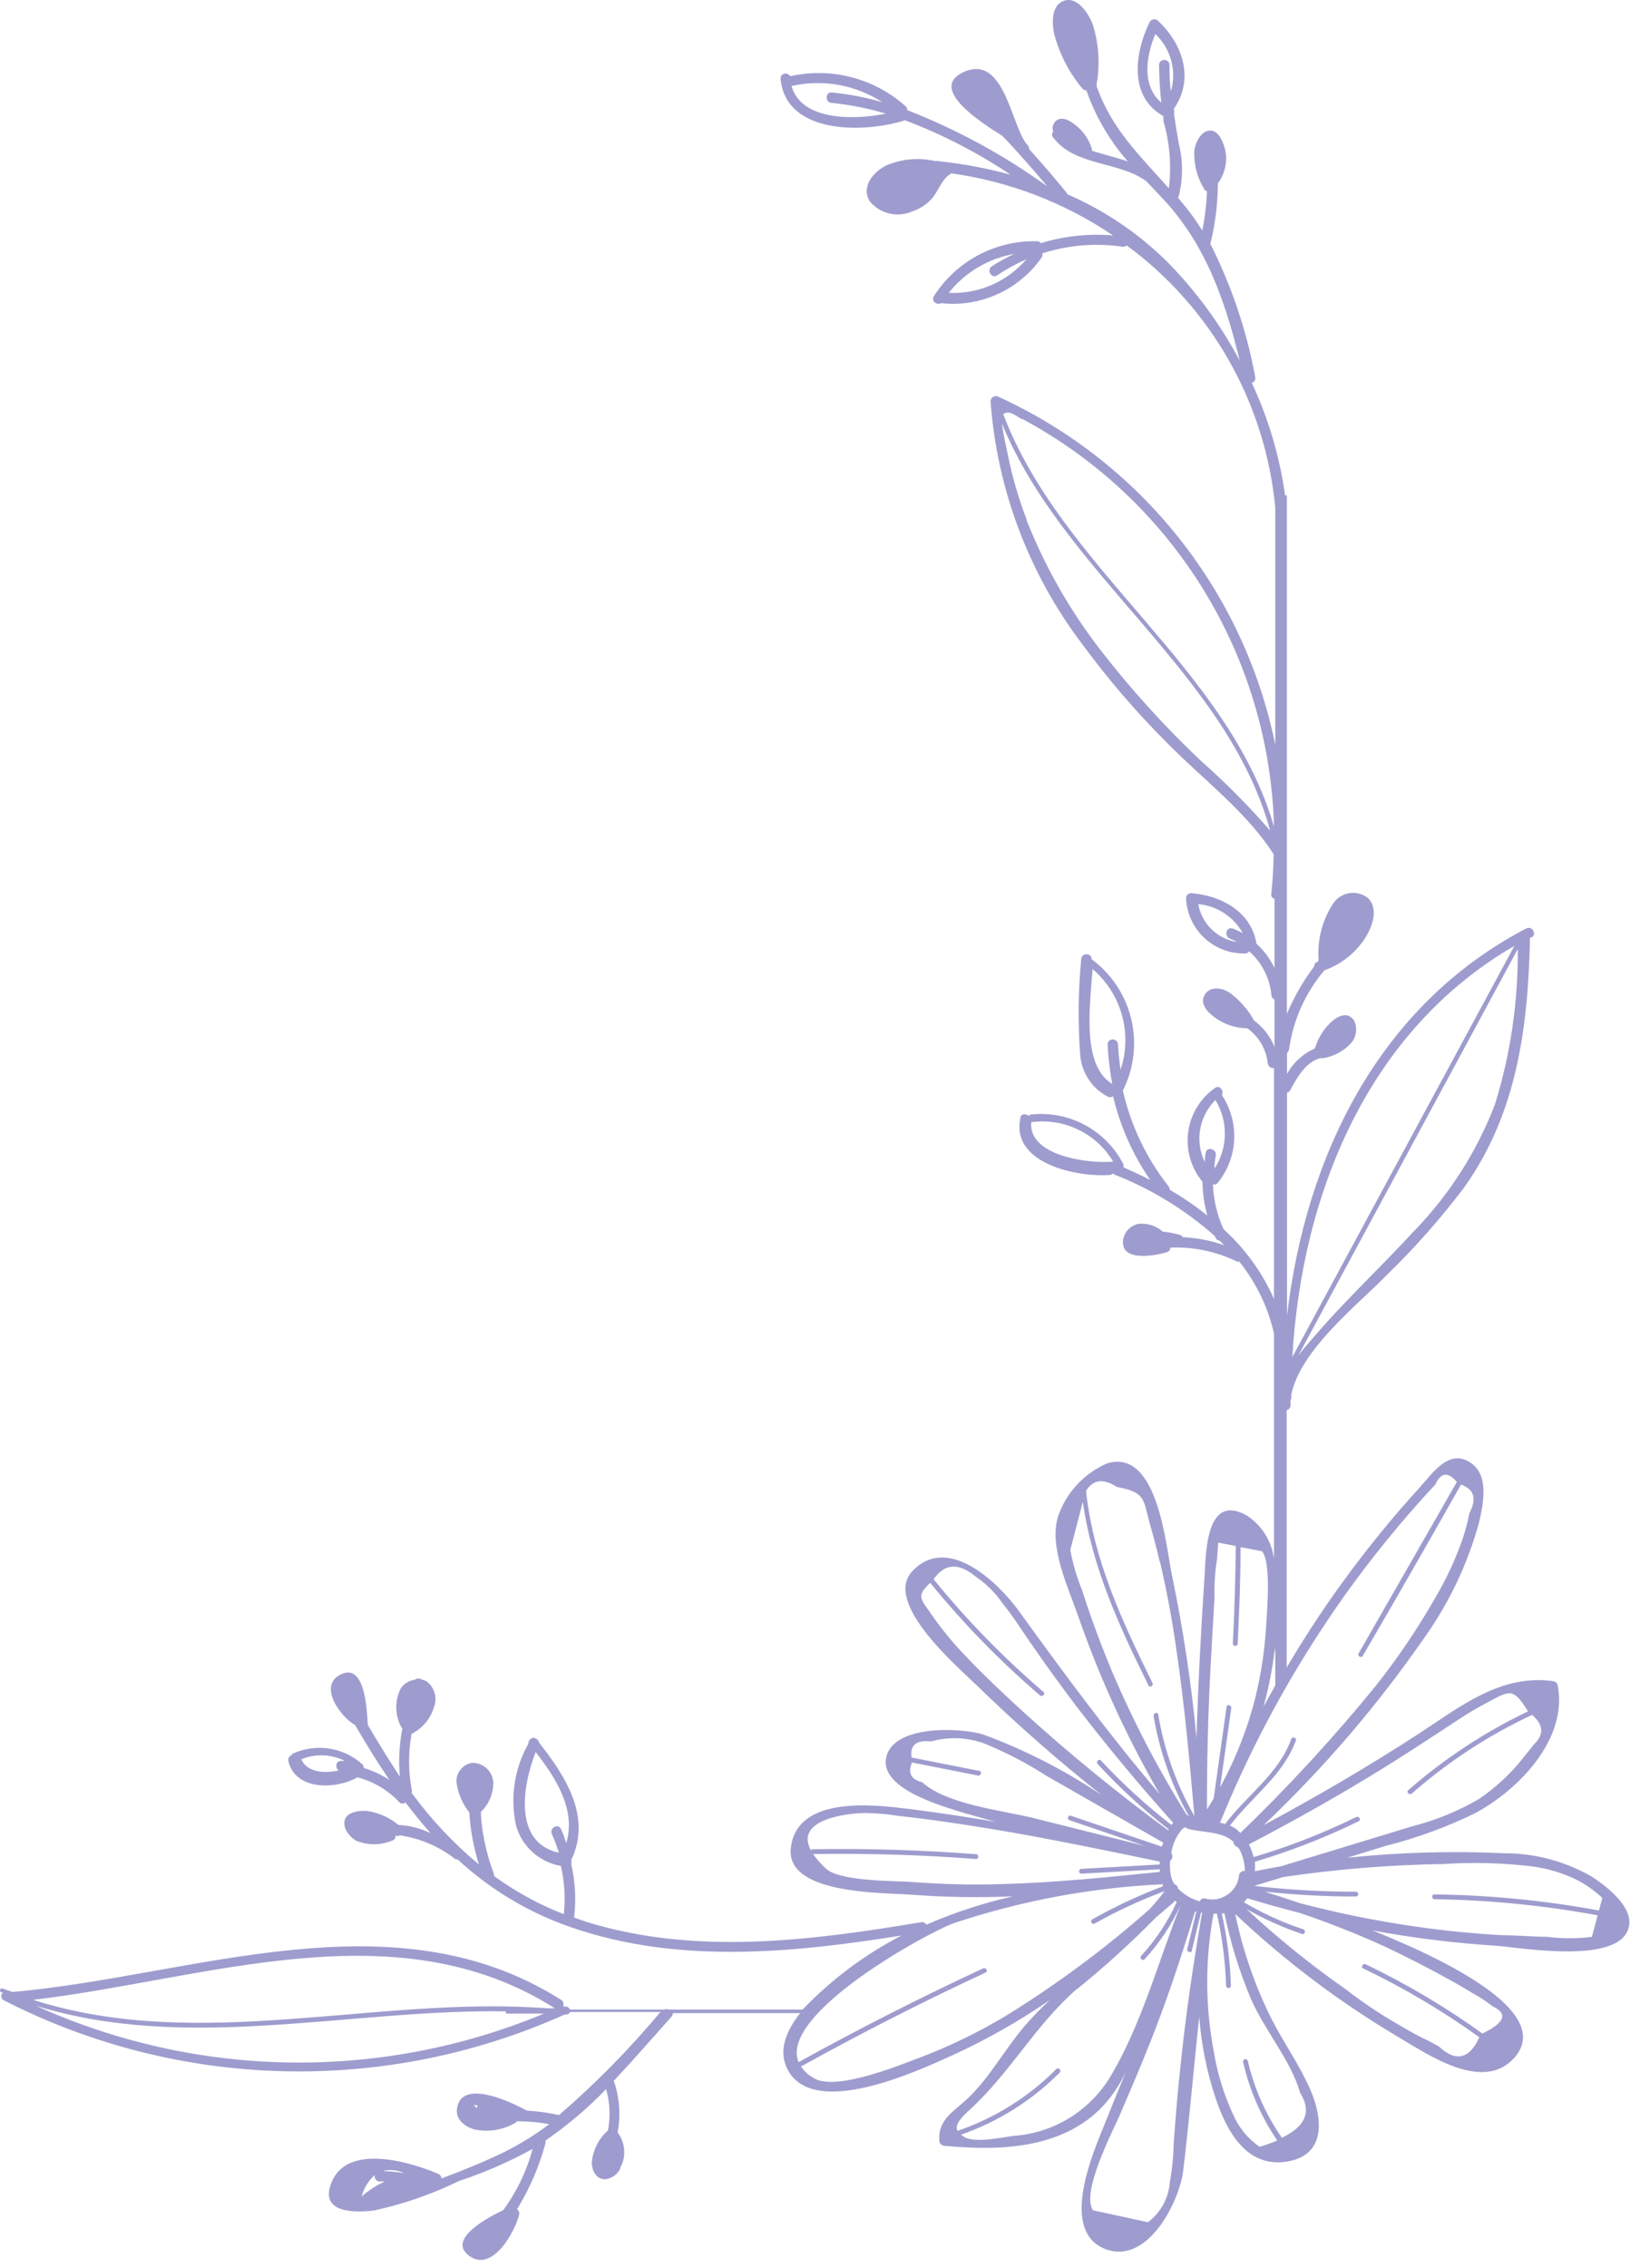 <?xml version="1.0" encoding="UTF-8"?> <svg xmlns="http://www.w3.org/2000/svg" width="102" height="141" viewBox="0 0 102 141" fill="none"> <path d="M0.177 123.628C0.367 123.708 0.567 123.768 0.757 123.838H0.847C12.047 122.838 24.457 117.718 34.907 124.338C34.972 124.381 35.02 124.446 35.04 124.522C35.06 124.597 35.052 124.678 35.017 124.748V124.748C35.063 124.738 35.111 124.738 35.157 124.748C35.219 124.746 35.281 124.763 35.332 124.797C35.384 124.831 35.425 124.88 35.447 124.938H41.317C41.356 124.918 41.399 124.908 41.442 124.908C41.486 124.908 41.528 124.918 41.567 124.938H49.917C51.709 123.068 53.797 121.507 56.097 120.318H56.177C49.367 121.408 42.247 122.128 35.597 119.848C32.945 118.948 30.512 117.5 28.457 115.598C28.418 115.606 28.377 115.606 28.337 115.598C27.332 114.804 26.135 114.29 24.867 114.108C24.826 114.132 24.78 114.146 24.732 114.146C24.685 114.146 24.638 114.132 24.597 114.108C24.605 114.144 24.605 114.181 24.598 114.217C24.59 114.253 24.576 114.288 24.556 114.318C24.535 114.349 24.509 114.375 24.478 114.396C24.448 114.416 24.413 114.431 24.377 114.438C23.663 114.733 22.861 114.733 22.147 114.438C21.737 114.198 21.287 113.648 21.447 113.138C21.607 112.628 22.377 112.558 22.827 112.588C23.545 112.692 24.22 112.993 24.777 113.458C25.471 113.495 26.151 113.668 26.777 113.968C26.237 113.358 25.717 112.718 25.217 112.058C25.167 112.105 25.101 112.131 25.032 112.131C24.963 112.131 24.897 112.105 24.847 112.058C24.141 111.303 23.236 110.762 22.237 110.498C20.957 111.238 18.387 111.368 17.937 109.498C17.921 109.427 17.929 109.353 17.959 109.288C17.99 109.223 18.042 109.17 18.107 109.138C18.139 109.08 18.188 109.035 18.247 109.008C18.95 108.697 19.727 108.594 20.486 108.713C21.245 108.832 21.953 109.167 22.527 109.678C22.56 109.709 22.585 109.746 22.603 109.787C22.62 109.828 22.628 109.873 22.627 109.918C23.189 110.088 23.725 110.337 24.217 110.658C23.477 109.578 22.777 108.438 22.087 107.248C21.197 106.768 19.727 104.788 21.217 104.088C22.707 103.388 22.817 106.328 22.867 107.088C22.878 107.134 22.878 107.182 22.867 107.228C23.527 108.358 24.207 109.438 24.867 110.458C24.779 109.455 24.833 108.445 25.027 107.458C24.987 107.426 24.956 107.385 24.937 107.338C24.745 106.969 24.645 106.559 24.645 106.143C24.645 105.727 24.745 105.317 24.937 104.948C25.039 104.806 25.169 104.687 25.319 104.598C25.468 104.509 25.634 104.451 25.807 104.428C25.872 104.382 25.948 104.358 26.027 104.358C26.106 104.358 26.183 104.382 26.247 104.428C26.345 104.446 26.44 104.48 26.527 104.528C26.773 104.711 26.951 104.97 27.034 105.265C27.117 105.559 27.101 105.873 26.987 106.158C26.877 106.51 26.697 106.837 26.459 107.119C26.22 107.4 25.927 107.631 25.597 107.798C25.392 108.932 25.392 110.094 25.597 111.228C25.612 111.264 25.62 111.303 25.62 111.343C25.62 111.382 25.612 111.421 25.597 111.458C26.806 113.11 28.213 114.608 29.787 115.918C29.457 114.866 29.255 113.778 29.187 112.678C28.753 112.133 28.477 111.479 28.387 110.788C28.375 110.5 28.471 110.219 28.656 109.998C28.841 109.778 29.102 109.635 29.387 109.598C29.706 109.598 30.013 109.715 30.251 109.927C30.489 110.139 30.64 110.431 30.677 110.748C30.692 111.101 30.631 111.454 30.499 111.781C30.366 112.109 30.164 112.405 29.907 112.648C29.922 112.703 29.922 112.762 29.907 112.818C29.996 114.077 30.268 115.317 30.717 116.498C30.725 116.541 30.725 116.585 30.717 116.628C32.058 117.606 33.52 118.406 35.067 119.008C35.172 118.005 35.111 116.991 34.887 116.008C34.234 115.896 33.626 115.602 33.132 115.16C32.638 114.717 32.28 114.145 32.097 113.508C31.715 111.775 31.985 109.963 32.857 108.418C32.857 108.178 33.087 107.958 33.297 108.078C33.355 108.096 33.407 108.13 33.448 108.176C33.488 108.222 33.516 108.278 33.527 108.338C35.187 110.448 36.807 112.958 35.527 115.648C35.552 115.726 35.552 115.81 35.527 115.888C35.778 116.979 35.839 118.106 35.707 119.218C35.987 119.318 36.257 119.418 36.547 119.508C43.297 121.578 50.457 120.648 57.277 119.508C57.342 119.494 57.41 119.501 57.471 119.528C57.532 119.555 57.583 119.6 57.617 119.658C59.352 118.904 61.153 118.315 62.997 117.898C60.907 117.989 58.813 117.956 56.727 117.798C54.887 117.658 48.727 117.798 49.197 114.798C49.657 111.598 54.447 112.208 56.557 112.468C58.357 112.688 60.147 112.968 61.937 113.268C61.287 113.088 60.627 112.908 59.937 112.708C58.607 112.288 54.767 111.238 55.107 109.318C55.497 107.178 59.837 107.418 61.157 107.838C63.76 108.797 66.238 110.066 68.537 111.618C65.829 109.476 63.232 107.196 60.757 104.788C59.557 103.618 54.867 99.628 56.757 97.668C58.967 95.338 62.117 98.438 63.347 100.128C66.177 104.038 68.997 107.878 72.127 111.538C70.089 108.021 68.392 104.317 67.057 100.478C66.447 98.698 65.217 96.178 65.807 94.278C66.059 93.54 66.463 92.865 66.994 92.294C67.525 91.724 68.17 91.272 68.887 90.968C72.017 90.068 72.507 96.108 72.887 97.918C73.586 101.267 74.097 104.652 74.417 108.058C74.517 104.698 74.697 101.338 74.917 97.978C75.007 96.528 75.007 92.778 77.557 94.228C78.012 94.529 78.397 94.924 78.687 95.386C78.977 95.848 79.164 96.367 79.237 96.908V82.908C78.867 81.273 78.128 79.744 77.077 78.438C77.034 78.447 76.99 78.447 76.947 78.438C75.659 77.805 74.232 77.506 72.797 77.568C72.794 77.631 72.771 77.692 72.731 77.743C72.692 77.793 72.638 77.829 72.577 77.848C71.817 78.078 69.577 78.498 69.867 76.988C69.922 76.766 70.039 76.563 70.203 76.404C70.368 76.245 70.573 76.135 70.797 76.088C71.072 76.059 71.35 76.088 71.614 76.172C71.877 76.257 72.12 76.395 72.327 76.578C72.687 76.606 73.042 76.674 73.387 76.778C73.425 76.788 73.461 76.805 73.492 76.829C73.522 76.853 73.548 76.883 73.567 76.918C74.444 76.958 75.309 77.127 76.137 77.418C76.046 77.316 75.949 77.219 75.847 77.128C75.796 77.125 75.747 77.109 75.705 77.081C75.663 77.053 75.629 77.014 75.607 76.968L75.557 76.848C73.712 75.214 71.593 73.917 69.297 73.018L69.217 72.958C69.166 73.009 69.099 73.041 69.027 73.048C67.027 73.208 62.837 72.348 63.467 69.508C63.467 69.238 63.807 69.228 63.977 69.368C64.028 69.323 64.091 69.296 64.157 69.288C65.309 69.168 66.471 69.398 67.49 69.95C68.509 70.501 69.338 71.347 69.867 72.378C69.886 72.44 69.886 72.506 69.867 72.568C70.427 72.818 70.987 73.078 71.537 73.358C70.45 71.783 69.667 70.02 69.227 68.158C69.173 68.195 69.108 68.215 69.042 68.215C68.976 68.215 68.912 68.195 68.857 68.158C68.393 67.908 67.997 67.547 67.706 67.107C67.415 66.668 67.236 66.163 67.187 65.638C67.035 63.64 67.055 61.632 67.247 59.638C67.247 59.228 67.907 59.218 67.897 59.638C69.132 60.55 70.004 61.869 70.359 63.363C70.715 64.856 70.529 66.428 69.837 67.798V67.798C70.326 69.964 71.293 71.993 72.667 73.738C72.721 73.802 72.75 73.884 72.747 73.968C73.566 74.442 74.348 74.977 75.087 75.568C74.898 74.883 74.797 74.178 74.787 73.468C74.434 73.043 74.173 72.549 74.02 72.018C73.868 71.487 73.826 70.93 73.9 70.382C73.973 69.834 74.159 69.307 74.446 68.835C74.733 68.363 75.115 67.955 75.567 67.638C75.857 67.428 76.137 67.818 75.997 68.088C76.54 68.906 76.807 69.875 76.76 70.855C76.713 71.836 76.355 72.775 75.737 73.538C75.704 73.583 75.656 73.617 75.602 73.633C75.548 73.649 75.49 73.647 75.437 73.628C75.473 74.592 75.697 75.54 76.097 76.418C77.436 77.629 78.505 79.108 79.237 80.758V66.408C79.146 66.419 79.054 66.394 78.981 66.338C78.908 66.282 78.86 66.199 78.847 66.108C78.801 65.675 78.664 65.258 78.445 64.882C78.226 64.507 77.93 64.181 77.577 63.928V63.928H77.527C76.834 63.914 76.161 63.691 75.597 63.288C75.157 62.978 74.597 62.448 74.917 61.868C75.237 61.288 75.997 61.398 76.477 61.718C77.103 62.178 77.622 62.768 77.997 63.448C78.565 63.866 79.005 64.434 79.267 65.088V62.138C79.214 62.117 79.168 62.081 79.134 62.035C79.101 61.989 79.081 61.935 79.077 61.878C78.982 60.825 78.488 59.849 77.697 59.148C77.668 59.187 77.63 59.218 77.587 59.241C77.544 59.263 77.496 59.276 77.447 59.278C76.507 59.302 75.594 58.957 74.906 58.315C74.218 57.674 73.809 56.788 73.767 55.848C73.767 55.763 73.801 55.681 73.861 55.621C73.921 55.562 74.002 55.528 74.087 55.528C75.957 55.678 77.817 56.678 78.147 58.668C78.613 59.096 78.993 59.608 79.267 60.178V55.878C79.202 55.866 79.145 55.828 79.108 55.774C79.07 55.72 79.055 55.653 79.067 55.588C79.157 54.758 79.197 53.938 79.217 53.118C77.527 50.468 74.847 48.478 72.657 46.258C70.721 44.331 68.936 42.258 67.317 40.058C63.993 35.679 62.01 30.43 61.607 24.948C61.609 24.891 61.625 24.836 61.654 24.787C61.683 24.738 61.724 24.698 61.773 24.67C61.823 24.642 61.878 24.627 61.935 24.626C61.992 24.626 62.048 24.64 62.097 24.668C66.47 26.662 70.31 29.662 73.303 33.422C76.296 37.183 78.356 41.599 79.317 46.308V31.578C79.015 28.36 78.035 25.242 76.443 22.429C74.85 19.617 72.681 17.173 70.077 15.258C70.041 15.291 69.998 15.315 69.951 15.329C69.905 15.343 69.855 15.346 69.807 15.338C68.13 15.093 66.42 15.237 64.807 15.758C64.825 15.792 64.834 15.829 64.834 15.868C64.834 15.906 64.825 15.944 64.807 15.978C64.117 16.979 63.169 17.774 62.063 18.279C60.958 18.785 59.736 18.981 58.527 18.848C58.277 18.998 57.887 18.718 58.087 18.408C58.772 17.336 59.722 16.459 60.845 15.861C61.968 15.264 63.226 14.966 64.497 14.998C64.544 14.996 64.591 15.006 64.632 15.027C64.674 15.048 64.71 15.079 64.737 15.118C66.189 14.672 67.714 14.509 69.227 14.638C66.215 12.603 62.777 11.282 59.177 10.778V10.778C58.577 11.118 58.417 11.778 57.977 12.328C57.647 12.698 57.227 12.977 56.757 13.138C56.312 13.336 55.815 13.385 55.34 13.279C54.864 13.173 54.436 12.916 54.117 12.548C53.517 11.638 54.297 10.698 55.117 10.288C56.082 9.874 57.154 9.78 58.177 10.018C58.233 10.001 58.292 10.001 58.347 10.018C59.867 10.176 61.372 10.457 62.847 10.858C60.797 9.485 58.596 8.351 56.287 7.478C53.847 8.268 48.867 8.418 48.547 4.888C48.547 4.528 48.987 4.478 49.147 4.738C50.406 4.456 51.715 4.478 52.964 4.804C54.212 5.129 55.365 5.747 56.327 6.608C56.362 6.637 56.389 6.674 56.407 6.715C56.424 6.757 56.431 6.803 56.427 6.848C59.519 8.053 62.446 9.646 65.137 11.588V11.588C64.237 10.518 63.317 9.468 62.357 8.458C60.877 7.538 57.697 5.458 59.977 4.458C62.517 3.368 62.897 7.938 63.907 9.018C63.94 9.048 63.965 9.086 63.98 9.127C63.996 9.169 64.002 9.214 63.997 9.258C64.807 10.158 65.607 11.078 66.367 12.018V12.068C68.669 13.066 70.768 14.479 72.557 16.238C74.367 18.069 75.9 20.154 77.107 22.428C76.187 18.648 74.947 15.068 72.167 12.188L71.297 11.268C69.587 10.008 66.857 10.348 65.507 8.548C65.483 8.524 65.464 8.496 65.451 8.466C65.438 8.435 65.431 8.401 65.431 8.368C65.431 8.334 65.438 8.301 65.451 8.27C65.464 8.239 65.483 8.211 65.507 8.188C65.452 8.047 65.452 7.89 65.508 7.749C65.564 7.608 65.67 7.493 65.807 7.428C66.227 7.248 66.727 7.628 67.027 7.888C67.44 8.252 67.744 8.722 67.907 9.248C67.915 9.287 67.915 9.328 67.907 9.368C68.667 9.618 69.477 9.798 70.147 10.038C69.011 8.744 68.135 7.243 67.567 5.618C67.514 5.619 67.462 5.606 67.415 5.582C67.367 5.557 67.327 5.522 67.297 5.478C66.464 4.476 65.866 3.301 65.547 2.038C65.427 1.388 65.387 0.288 66.207 0.038C67.027 -0.212 67.687 0.838 67.947 1.468C68.338 2.678 68.428 3.965 68.207 5.218C68.217 5.264 68.217 5.312 68.207 5.358C69.117 8.008 70.917 9.698 72.697 11.708C72.869 10.303 72.753 8.877 72.357 7.518V7.218C70.187 6.008 70.567 3.288 71.507 1.358C71.533 1.315 71.567 1.279 71.608 1.252C71.65 1.225 71.697 1.207 71.745 1.2C71.794 1.194 71.844 1.198 71.891 1.213C71.938 1.228 71.981 1.254 72.017 1.288C73.577 2.738 74.287 4.928 73.017 6.748C73.017 6.748 73.017 6.838 73.017 6.888C73.037 6.95 73.037 7.016 73.017 7.078C73.104 7.698 73.204 8.318 73.317 8.938C73.582 10.002 73.582 11.114 73.317 12.178L73.257 12.278C73.597 12.688 73.937 13.098 74.257 13.548C74.437 13.798 74.607 14.068 74.777 14.328C74.939 13.527 75.036 12.714 75.067 11.898C75.027 11.886 74.99 11.866 74.959 11.838C74.928 11.81 74.903 11.776 74.887 11.738C74.475 11.064 74.263 10.287 74.277 9.498C74.277 9.008 74.627 8.178 75.217 8.118C75.807 8.058 76.117 8.918 76.217 9.398C76.279 9.746 76.27 10.102 76.189 10.446C76.108 10.79 75.958 11.114 75.747 11.398C75.741 12.665 75.584 13.928 75.277 15.158C76.594 17.769 77.533 20.553 78.067 23.428C78.086 23.506 78.075 23.588 78.037 23.659C77.998 23.729 77.934 23.782 77.857 23.808C78.893 26.025 79.591 28.384 79.927 30.808H80.037V63.038C80.475 61.991 81.043 61.003 81.727 60.098C81.727 60.031 81.748 59.965 81.787 59.911C81.827 59.857 81.883 59.817 81.947 59.798L82.007 59.708C82.007 59.708 82.007 59.708 82.007 59.648C81.921 58.395 82.255 57.149 82.957 56.108C83.077 55.949 83.227 55.815 83.399 55.715C83.571 55.615 83.761 55.55 83.959 55.524C84.156 55.498 84.356 55.511 84.548 55.563C84.74 55.615 84.92 55.705 85.077 55.828C85.827 56.568 85.267 57.828 84.777 58.508C84.181 59.348 83.339 59.984 82.367 60.328C81.192 61.716 80.433 63.407 80.177 65.208C80.174 65.256 80.16 65.303 80.138 65.346C80.115 65.389 80.085 65.427 80.047 65.458V66.768C80.433 66.064 81.041 65.508 81.777 65.188C81.973 64.522 82.354 63.925 82.877 63.468C83.287 63.118 83.877 62.898 84.227 63.468C84.333 63.698 84.369 63.955 84.33 64.206C84.291 64.457 84.178 64.69 84.007 64.878C83.565 65.349 82.983 65.664 82.347 65.778C82.282 65.798 82.212 65.798 82.147 65.778C81.227 66.008 80.687 66.948 80.247 67.778C80.227 67.816 80.199 67.85 80.164 67.875C80.13 67.901 80.09 67.919 80.047 67.928V81.788C81.207 71.928 85.727 62.528 94.917 57.728C95.287 57.528 95.617 58.088 95.247 58.288H95.157C95.163 58.321 95.163 58.355 95.157 58.388C95.037 63.898 94.337 69.258 91.047 73.848C89.608 75.751 88.027 77.543 86.317 79.208C84.467 81.108 80.927 83.858 80.317 86.678V86.868C80.32 86.925 80.302 86.982 80.267 87.028C80.267 87.148 80.267 87.258 80.267 87.368C80.269 87.438 80.245 87.506 80.201 87.561C80.158 87.616 80.096 87.654 80.027 87.668V103.668C81.097 101.858 82.247 100.088 83.497 98.378C84.986 96.323 86.588 94.353 88.297 92.478C89.137 91.558 90.147 89.998 91.517 90.978C92.637 91.778 92.237 93.568 91.987 94.668C91.282 97.227 90.135 99.644 88.597 101.808C85.673 106.028 82.322 109.935 78.597 113.468C81.857 111.718 85.047 109.858 88.147 107.848C90.787 106.138 93.327 104.038 96.647 104.528C96.702 104.543 96.752 104.572 96.793 104.612C96.833 104.653 96.862 104.703 96.877 104.758C97.547 108.108 94.437 111.308 91.687 112.758C89.93 113.61 88.091 114.28 86.197 114.758L83.787 115.498C87.022 115.161 90.278 115.067 93.527 115.218C95.439 115.212 97.318 115.709 98.977 116.658C99.817 117.198 101.367 118.368 101.337 119.528C101.247 122.288 94.487 121.068 93.037 120.968C90.464 120.807 87.902 120.49 85.367 120.018C90.797 122.198 96.487 125.278 94.207 127.908C92.267 130.148 88.797 127.718 86.957 126.638C83.307 124.475 79.91 121.913 76.827 118.998C77.293 121.263 78.053 123.459 79.087 125.528C79.847 127.008 80.827 128.388 81.497 129.918C82.277 131.718 82.497 134.038 79.977 134.398C77.457 134.758 76.257 132.398 75.587 130.398C75.053 128.778 74.717 127.099 74.587 125.398C74.237 128.578 73.977 131.768 73.587 134.968C73.347 136.908 71.337 140.908 68.677 139.798C66.017 138.688 67.827 134.228 68.507 132.538C69.027 131.278 69.507 130.028 70.047 128.768C69.74 129.423 69.354 130.037 68.897 130.598C66.407 133.598 62.307 133.748 58.747 133.408C58.66 133.405 58.578 133.37 58.517 133.308C58.455 133.247 58.42 133.164 58.417 133.078C58.337 131.698 59.417 131.238 60.317 130.338C61.647 129.018 62.537 127.338 63.767 125.918C64.246 125.368 64.753 124.844 65.287 124.348C63.389 125.654 61.381 126.795 59.287 127.758C57.197 128.698 50.517 131.858 48.947 128.588C48.417 127.498 48.867 126.298 49.767 125.158H41.847C41.849 125.2 41.842 125.243 41.826 125.282C41.811 125.322 41.787 125.358 41.757 125.388C40.577 126.708 39.397 128.068 38.157 129.388C38.194 129.422 38.219 129.468 38.227 129.518C38.539 130.507 38.604 131.558 38.417 132.578C38.584 132.802 38.703 133.057 38.769 133.329C38.834 133.6 38.844 133.882 38.797 134.158C38.755 134.371 38.681 134.577 38.577 134.768C38.577 134.768 38.577 134.768 38.577 134.828C38.489 135.006 38.358 135.16 38.196 135.275C38.033 135.39 37.845 135.464 37.647 135.488C37.067 135.488 36.807 134.938 36.807 134.438C36.87 133.73 37.182 133.067 37.687 132.568C37.719 132.528 37.76 132.497 37.807 132.478C37.976 131.618 37.938 130.73 37.697 129.888C36.546 131.076 35.28 132.148 33.917 133.088C33.938 133.149 33.938 133.216 33.917 133.278C33.531 134.713 32.938 136.084 32.157 137.348C32.21 137.383 32.251 137.433 32.274 137.492C32.297 137.551 32.302 137.616 32.287 137.678C32.047 138.728 30.637 141.288 29.207 140.268C27.777 139.248 30.207 137.938 31.307 137.398C32.144 136.255 32.761 134.966 33.127 133.598C31.665 134.404 30.132 135.073 28.547 135.598C26.869 136.415 25.1 137.029 23.277 137.428C21.997 137.588 19.847 137.578 20.617 135.688C21.617 133.198 25.617 134.448 27.247 135.148C27.307 135.17 27.359 135.209 27.397 135.261C27.434 135.312 27.455 135.374 27.457 135.438C28.797 134.938 30.147 134.388 31.357 133.798C32.341 133.307 33.278 132.728 34.157 132.068C33.498 131.941 32.828 131.881 32.157 131.888C32.124 131.929 32.083 131.963 32.037 131.988C31.273 132.431 30.371 132.574 29.507 132.388C28.947 132.238 28.347 131.798 28.417 131.138C28.647 129.138 31.907 130.748 32.767 131.218C33.441 131.256 34.109 131.35 34.767 131.498C37.041 129.536 39.151 127.392 41.077 125.088H35.467C35.441 125.138 35.4 125.18 35.35 125.209C35.301 125.237 35.244 125.251 35.187 125.248H35.117C29.61 127.72 23.617 128.924 17.582 128.771C11.547 128.619 5.623 127.114 0.247 124.368C0.202 124.347 0.163 124.315 0.134 124.275C0.105 124.235 0.086 124.189 0.08 124.14C0.074 124.09 0.081 124.041 0.1 123.995C0.118 123.949 0.149 123.909 0.187 123.878H0.117C-0.083 123.848 -0.003 123.558 0.177 123.628ZM18.737 109.378C19.097 110.188 20.167 110.278 21.067 110.068C20.827 109.918 20.877 109.458 21.227 109.478C21.297 109.478 21.367 109.478 21.447 109.478C21.029 109.267 20.571 109.149 20.103 109.132C19.635 109.114 19.169 109.198 18.737 109.378V109.378ZM33.317 108.928C32.467 111.098 31.947 114.558 34.757 115.188C34.638 114.796 34.494 114.412 34.327 114.038C34.147 113.658 34.707 113.328 34.887 113.708C35.067 114.088 35.117 114.298 35.217 114.588C35.837 112.528 34.597 110.578 33.317 108.928ZM67.957 60.258C67.777 62.568 67.277 66.258 69.177 67.388C69.025 66.579 68.928 65.76 68.887 64.938C68.887 64.518 69.517 64.518 69.537 64.938C69.56 65.46 69.613 65.981 69.697 66.498C70.059 65.403 70.088 64.226 69.78 63.115C69.472 62.004 68.841 61.01 67.967 60.258H67.957ZM64.227 69.758C64.198 69.769 64.166 69.769 64.137 69.758C63.947 71.878 67.677 72.338 69.137 72.228H69.237C68.733 71.376 67.992 70.689 67.104 70.251C66.216 69.812 65.22 69.641 64.237 69.758H64.227ZM75.587 68.398C75.092 68.89 74.762 69.524 74.644 70.212C74.525 70.9 74.625 71.609 74.927 72.238C74.937 72.047 74.957 71.857 74.987 71.668C75.057 71.258 75.687 71.428 75.617 71.838C75.567 72.112 75.537 72.389 75.527 72.668C75.941 72.035 76.167 71.299 76.18 70.543C76.192 69.787 75.99 69.043 75.597 68.398H75.587ZM74.527 56.208C74.631 56.804 74.92 57.352 75.352 57.776C75.785 58.199 76.339 58.476 76.937 58.568C76.796 58.488 76.648 58.418 76.497 58.358C76.107 58.208 76.277 57.578 76.667 57.728C76.884 57.808 77.095 57.905 77.297 58.018C77.016 57.514 76.618 57.087 76.135 56.771C75.653 56.456 75.101 56.263 74.527 56.208V56.208ZM59.007 18.208C59.918 18.249 60.827 18.083 61.664 17.721C62.501 17.358 63.244 16.81 63.837 16.118C63.203 16.397 62.594 16.732 62.017 17.118C61.667 17.348 61.337 16.788 61.687 16.558C62.131 16.267 62.595 16.009 63.077 15.788C61.47 16.069 60.022 16.93 59.007 18.208V18.208ZM49.227 5.338C49.827 7.498 53.037 7.478 55.097 7.068C53.998 6.737 52.869 6.513 51.727 6.398C51.317 6.398 51.307 5.708 51.727 5.748C52.79 5.854 53.84 6.055 54.867 6.348C54.041 5.814 53.117 5.45 52.148 5.278C51.18 5.107 50.187 5.13 49.227 5.348V5.338ZM71.857 2.108C71.257 3.548 71.017 5.348 72.227 6.378C72.14 5.587 72.094 4.793 72.087 3.998C72.101 3.921 72.141 3.852 72.2 3.802C72.26 3.752 72.335 3.725 72.412 3.725C72.49 3.725 72.565 3.752 72.624 3.802C72.684 3.852 72.724 3.921 72.737 3.998C72.737 4.568 72.737 5.118 72.827 5.668C73.008 5.044 73.013 4.383 72.841 3.756C72.67 3.13 72.33 2.563 71.857 2.118V2.108ZM74.617 118.208C74.644 118.139 74.697 118.083 74.763 118.051C74.83 118.02 74.907 118.015 74.977 118.038C75.192 118.097 75.417 118.111 75.637 118.078C75.858 118.045 76.069 117.967 76.257 117.848V117.848C76.476 117.721 76.662 117.544 76.801 117.332C76.94 117.12 77.028 116.879 77.057 116.628C77.06 116.583 77.071 116.538 77.091 116.498C77.112 116.457 77.14 116.421 77.175 116.392C77.21 116.363 77.25 116.342 77.293 116.329C77.337 116.316 77.382 116.312 77.427 116.318C77.42 115.944 77.345 115.575 77.207 115.228C77.158 115.101 77.094 114.98 77.017 114.868C76.979 114.858 76.944 114.837 76.917 114.808C76.858 114.783 76.808 114.741 76.773 114.687C76.737 114.634 76.718 114.572 76.717 114.508C75.997 113.848 74.917 113.958 73.907 113.708C73.851 113.69 73.799 113.659 73.757 113.618H73.677C73.644 113.65 73.602 113.674 73.557 113.688C73.179 114.111 72.932 114.636 72.847 115.198C72.875 115.235 72.895 115.276 72.906 115.321C72.918 115.365 72.92 115.412 72.914 115.457C72.907 115.503 72.892 115.547 72.868 115.586C72.845 115.626 72.814 115.66 72.777 115.688C72.741 116.043 72.768 116.402 72.857 116.748C72.902 116.889 72.966 117.024 73.047 117.148C73.107 117.166 73.159 117.201 73.199 117.249C73.238 117.297 73.262 117.356 73.267 117.418C73.639 117.796 74.105 118.068 74.617 118.208ZM55.617 112.858C55.011 112.771 54.4 112.725 53.787 112.718C52.937 112.718 49.347 113.038 50.437 115.048C50.446 115.023 50.462 115.002 50.484 114.988C50.505 114.973 50.531 114.966 50.557 114.968C53.944 114.914 57.324 115.018 60.697 115.278C60.897 115.278 60.897 115.588 60.697 115.578C57.327 115.318 53.957 115.218 50.567 115.268C50.807 115.603 51.082 115.912 51.387 116.188C52.267 116.988 55.737 116.928 56.757 117.008C58.597 117.151 60.443 117.194 62.287 117.138C65.577 117.048 68.857 116.718 72.137 116.378C72.132 116.325 72.132 116.271 72.137 116.218L67.257 116.488C67.067 116.488 67.067 116.198 67.257 116.188L72.127 115.918C72.127 115.858 72.127 115.798 72.127 115.738C68.707 115.028 65.287 114.318 61.837 113.738C59.777 113.398 57.707 113.088 55.627 112.868L55.617 112.858ZM61.427 108.478C60.314 108.015 59.078 107.941 57.917 108.268C56.987 108.168 56.587 108.488 56.697 109.268L60.907 110.098C61.097 110.098 61.017 110.428 60.827 110.388L56.717 109.578C56.457 110.228 56.657 110.638 57.347 110.798C58.907 112.208 62.347 112.548 64.347 113.048L71.217 114.768L66.527 113.168C66.347 113.108 66.417 112.818 66.607 112.888L72.257 114.808L72.347 114.558L65.087 110.408C63.93 109.661 62.709 109.018 61.437 108.488L61.427 108.478ZM64.057 102.088C63.497 101.278 62.977 100.438 62.357 99.688C61.917 99.038 61.357 98.478 60.707 98.038C59.627 97.138 58.747 97.188 58.067 98.188C60.129 100.722 62.415 103.064 64.897 105.188C65.047 105.318 64.837 105.528 64.687 105.408C62.205 103.284 59.919 100.942 57.857 98.408C56.937 99.268 57.287 99.408 57.957 100.408C58.542 101.249 59.191 102.045 59.897 102.788C61.067 104.048 62.337 105.228 63.597 106.388C66.491 109.019 69.522 111.496 72.677 113.808V113.728C71.097 112.499 69.622 111.141 68.267 109.668C68.137 109.528 68.347 109.318 68.477 109.458C69.826 110.908 71.291 112.246 72.857 113.458L72.967 113.328C70.847 110.968 68.824 108.531 66.897 106.018C65.937 104.751 64.994 103.444 64.067 102.098L64.057 102.088ZM72.127 97.088C71.957 96.348 71.767 95.618 71.557 94.888C71.087 93.238 71.317 92.788 69.467 92.448C68.617 91.898 67.987 91.978 67.547 92.688C67.997 96.968 69.797 100.808 71.677 104.628C71.767 104.808 71.507 104.958 71.427 104.778C69.617 101.118 67.917 97.438 67.347 93.368L66.567 96.368C66.73 97.238 66.981 98.089 67.317 98.908C67.847 100.578 68.457 102.218 69.127 103.828C70.447 106.947 72.011 109.956 73.807 112.828C73.852 112.846 73.893 112.873 73.928 112.907C73.962 112.942 73.989 112.983 74.007 113.028V113.028C72.886 111.061 72.121 108.911 71.747 106.678C71.747 106.488 72.007 106.408 72.037 106.598C72.408 108.818 73.169 110.954 74.287 112.908C73.977 109.388 73.667 105.908 73.137 102.368C72.887 100.628 72.557 98.838 72.137 97.068L72.127 97.088ZM78.457 96.438L77.157 96.188C77.157 98.188 77.077 100.188 76.977 102.188C76.977 102.378 76.667 102.378 76.677 102.188C76.777 100.188 76.837 98.138 76.857 96.118L75.767 95.908L75.697 96.908C75.568 97.708 75.514 98.518 75.537 99.328C75.447 100.788 75.367 102.238 75.287 103.698C75.134 106.631 75.061 109.564 75.067 112.498C75.207 112.268 75.357 112.038 75.487 111.808C75.757 109.908 76.017 108.008 76.287 106.118C76.287 105.928 76.607 106.008 76.577 106.198L75.887 111.108C76.865 109.328 77.607 107.429 78.097 105.458C78.443 104.023 78.66 102.561 78.747 101.088C78.797 100.208 79.087 97.058 78.467 96.418L78.457 96.438ZM63.837 32.308C64.978 35.205 66.523 37.925 68.427 40.388C70.329 42.846 72.418 45.153 74.677 47.288C76.209 48.644 77.651 50.097 78.997 51.638C76.317 41.848 66.177 35.728 62.317 26.338C62.387 26.978 62.617 27.928 62.667 28.198C62.944 29.592 63.339 30.96 63.847 32.288L63.837 32.308ZM63.577 26.068C63.107 25.818 62.767 25.478 62.397 25.748C66.047 35.378 76.397 41.528 79.237 51.398C79.093 46.168 77.57 41.069 74.822 36.618C72.074 32.166 68.198 28.52 63.587 26.048L63.577 26.068ZM80.367 84.388L94.187 58.808C85.077 64.088 80.967 74.208 80.377 84.368L80.367 84.388ZM87.987 76.498C90.166 74.241 91.867 71.568 92.987 68.638C93.95 65.519 94.426 62.271 94.397 59.008L80.747 84.278C81.197 83.678 81.747 83.098 82.227 82.528C84.097 80.428 86.127 78.528 87.997 76.478L87.987 76.498ZM79.317 102.258C79.317 102.408 79.317 102.548 79.267 102.678C79.123 103.836 78.895 104.982 78.587 106.108C78.827 105.668 79.067 105.228 79.317 104.788V102.258ZM85.537 104.848C86.935 103.087 88.195 101.221 89.307 99.268C89.981 98.118 90.54 96.906 90.977 95.648C91.149 95.134 91.286 94.61 91.387 94.078C91.867 93.178 91.687 92.588 90.867 92.298C88.867 95.844 86.831 99.394 84.757 102.948C84.667 103.118 84.407 102.948 84.497 102.798L90.607 92.138C90.077 91.488 89.607 91.538 89.267 92.298C88.887 92.708 88.507 93.118 88.137 93.538C87.397 94.368 86.677 95.228 85.977 96.098C84.595 97.815 83.3 99.6 82.097 101.448C79.669 105.162 77.603 109.1 75.927 113.208C75.914 113.25 75.889 113.288 75.857 113.318C75.973 113.334 76.087 113.361 76.197 113.398C77.537 111.618 79.527 110.288 80.307 108.128C80.367 107.948 80.657 108.028 80.597 108.208C79.807 110.388 77.847 111.708 76.497 113.498C76.633 113.56 76.764 113.633 76.887 113.718C76.977 113.788 77.057 113.878 77.147 113.958C80.123 111.091 82.925 108.049 85.537 104.848V104.848ZM87.887 113.528C89.33 113.16 90.713 112.591 91.997 111.838C92.895 111.227 93.709 110.501 94.417 109.678C94.747 109.268 95.087 108.858 95.417 108.438C96.047 107.828 95.997 107.228 95.287 106.618C92.576 107.887 90.057 109.533 87.807 111.508C87.657 111.628 87.437 111.418 87.587 111.298C89.836 109.334 92.343 107.685 95.037 106.398C94.037 104.788 93.877 105.128 92.117 106.058C91.507 106.378 90.927 106.768 90.347 107.148C88.947 108.058 87.557 108.988 86.127 109.868C83.377 111.578 80.547 113.168 77.677 114.668C77.803 114.919 77.9 115.184 77.967 115.458C80.16 114.809 82.295 113.976 84.347 112.968C84.527 112.888 84.677 113.148 84.507 113.228C82.427 114.244 80.266 115.087 78.047 115.748C78.062 115.944 78.062 116.141 78.047 116.338C78.587 116.228 79.137 116.118 79.677 116.028L87.887 113.528ZM88.037 119.778C89.847 120.038 91.657 120.218 93.487 120.318C94.407 120.318 95.327 120.408 96.247 120.418C97.164 120.533 98.091 120.533 99.007 120.418L99.367 119.078C96.018 118.46 92.623 118.125 89.217 118.078C89.027 118.078 89.027 117.768 89.217 117.778C92.649 117.821 96.072 118.155 99.447 118.778L99.657 117.998C99.174 117.543 98.629 117.159 98.037 116.858C97.173 116.442 96.248 116.165 95.297 116.038C93.476 115.818 91.638 115.768 89.807 115.888C86.46 115.938 83.119 116.208 79.807 116.698L78.007 117.248C80.105 117.493 82.215 117.613 84.327 117.608C84.367 117.608 84.405 117.624 84.433 117.652C84.461 117.68 84.477 117.718 84.477 117.758C84.477 117.798 84.461 117.836 84.433 117.864C84.405 117.892 84.367 117.908 84.327 117.908C82.433 117.908 80.541 117.807 78.657 117.608C79.267 117.798 80.017 118.038 80.867 118.328C83.228 118.946 85.622 119.431 88.037 119.778V119.778ZM86.907 125.828C87.517 126.188 88.117 126.548 88.747 126.828L89.487 127.228C90.557 128.228 91.397 128.008 92.007 126.658C89.728 125.021 87.308 123.589 84.777 122.378C84.607 122.298 84.777 122.038 84.927 122.118C87.474 123.335 89.907 124.778 92.197 126.428C93.587 125.758 93.807 125.198 92.837 124.738C92.44 124.423 92.015 124.146 91.567 123.908C91.077 123.598 90.567 123.308 90.047 123.028C88.777 122.318 87.467 121.658 86.147 121.028C84.423 120.243 82.661 119.546 80.867 118.938C79.767 118.658 78.667 118.348 77.577 118.018L77.367 118.268C78.534 118.958 79.771 119.522 81.057 119.948C81.237 120.008 81.157 120.298 80.977 120.238C79.78 119.834 78.624 119.315 77.527 118.688C79.47 120.498 81.539 122.169 83.717 123.688C84.757 124.498 85.817 125.208 86.907 125.828V125.828ZM75.497 127.578C75.72 128.923 76.124 130.231 76.697 131.468C77.046 132.275 77.614 132.968 78.337 133.468C78.712 133.361 79.079 133.231 79.437 133.078C78.434 131.6 77.715 129.949 77.317 128.208C77.307 128.169 77.312 128.128 77.331 128.094C77.351 128.059 77.384 128.033 77.422 128.023C77.461 128.012 77.502 128.017 77.537 128.037C77.571 128.057 77.597 128.089 77.607 128.128C78.005 129.841 78.724 131.463 79.727 132.908C81.207 132.198 81.597 131.268 80.857 130.108C80.297 128.108 78.627 126.198 77.787 124.238C77.07 122.536 76.524 120.768 76.157 118.958H76.057H75.987C76.317 120.433 76.508 121.937 76.557 123.448C76.557 123.648 76.267 123.648 76.257 123.448C76.207 121.943 76.016 120.447 75.687 118.978C75.617 118.983 75.547 118.983 75.477 118.978C74.946 121.82 74.953 124.738 75.497 127.578ZM67.977 137.418L71.397 138.158C71.789 137.864 72.113 137.49 72.348 137.06C72.582 136.631 72.722 136.156 72.757 135.668C72.903 134.869 72.983 134.06 72.997 133.248C73.117 131.628 73.247 130.008 73.427 128.388C73.757 125.208 74.217 122.058 74.767 118.908H74.697L74.127 121.268C74.127 121.448 73.797 121.368 73.837 121.188L74.407 118.838H74.327C73.377 121.998 72.327 125.108 71.057 128.158C70.577 129.348 70.057 130.518 69.557 131.698C69.147 132.608 67.237 136.328 67.977 137.418V137.418ZM66.977 123.658C64.427 125.868 62.847 128.828 60.407 131.078C59.877 131.568 59.327 132.078 59.557 132.478C61.872 131.687 63.973 130.373 65.697 128.638C65.827 128.498 66.037 128.708 65.907 128.858C64.179 130.593 62.08 131.913 59.767 132.718C59.842 132.778 59.923 132.831 60.007 132.878C60.707 133.248 62.327 132.878 63.077 132.788C64.26 132.699 65.406 132.337 66.425 131.73C67.444 131.122 68.307 130.286 68.947 129.288C70.947 126.048 72.037 121.948 73.437 118.418C72.872 119.66 72.113 120.805 71.187 121.808C71.057 121.948 70.847 121.738 70.977 121.598C71.888 120.606 72.633 119.475 73.187 118.248L73.067 118.158C73.052 118.204 73.024 118.245 72.987 118.278L71.917 119.188C70.364 120.77 68.721 122.263 66.997 123.658H66.977ZM49.667 128.208C53.427 126.128 57.254 124.184 61.147 122.378C61.327 122.298 61.477 122.558 61.297 122.638C57.397 124.451 53.571 126.398 49.817 128.478C50.026 128.781 50.303 129.032 50.627 129.208C51.987 130.008 55.787 128.458 57.097 127.968C59 127.251 60.834 126.364 62.577 125.318C65.73 123.371 68.71 121.16 71.487 118.708C71.837 118.328 72.167 117.928 72.487 117.508C72.465 117.542 72.433 117.569 72.397 117.588C70.911 118.142 69.47 118.811 68.087 119.588C68.053 119.608 68.012 119.613 67.973 119.603C67.935 119.592 67.902 119.567 67.882 119.533C67.862 119.498 67.857 119.457 67.867 119.419C67.878 119.38 67.903 119.348 67.937 119.328C69.343 118.534 70.807 117.849 72.317 117.278V117.278C72.322 117.235 72.322 117.191 72.317 117.148C67.893 117.353 63.519 118.167 59.317 119.568C57.757 120.118 48.417 125.208 49.667 128.208ZM22.427 136.918C22.422 136.885 22.422 136.851 22.427 136.818V136.908V136.918ZM22.497 136.558C22.926 136.175 23.412 135.861 23.937 135.628H23.667C23.613 135.636 23.557 135.63 23.506 135.61C23.455 135.591 23.409 135.558 23.374 135.516C23.339 135.474 23.315 135.423 23.305 135.369C23.295 135.315 23.299 135.26 23.317 135.208C22.924 135.565 22.64 136.026 22.497 136.538V136.558ZM23.867 134.978C24.289 134.996 24.71 135.04 25.127 135.108C24.735 134.922 24.292 134.87 23.867 134.958V134.978ZM29.457 130.908C29.504 130.918 29.546 130.941 29.58 130.975C29.614 131.009 29.637 131.051 29.647 131.098C29.655 131.034 29.675 130.973 29.707 130.918C29.63 130.879 29.541 130.868 29.457 130.888V130.908ZM37.477 134.798L37.407 134.688C37.417 134.728 37.437 134.768 37.477 134.778V134.798ZM2.107 124.348C12.437 127.628 23.417 124.058 34.027 124.858C34.027 124.858 34.027 124.858 34.087 124.858H34.507C24.617 118.588 12.837 123.058 2.107 124.328V124.348ZM33.787 125.188H31.467V125.048C21.697 124.898 11.687 127.628 2.227 124.698C7.173 126.938 12.526 128.139 17.954 128.227C23.383 128.315 28.772 127.287 33.787 125.208V125.188Z" fill="#9E9CCE"></path> </svg> 